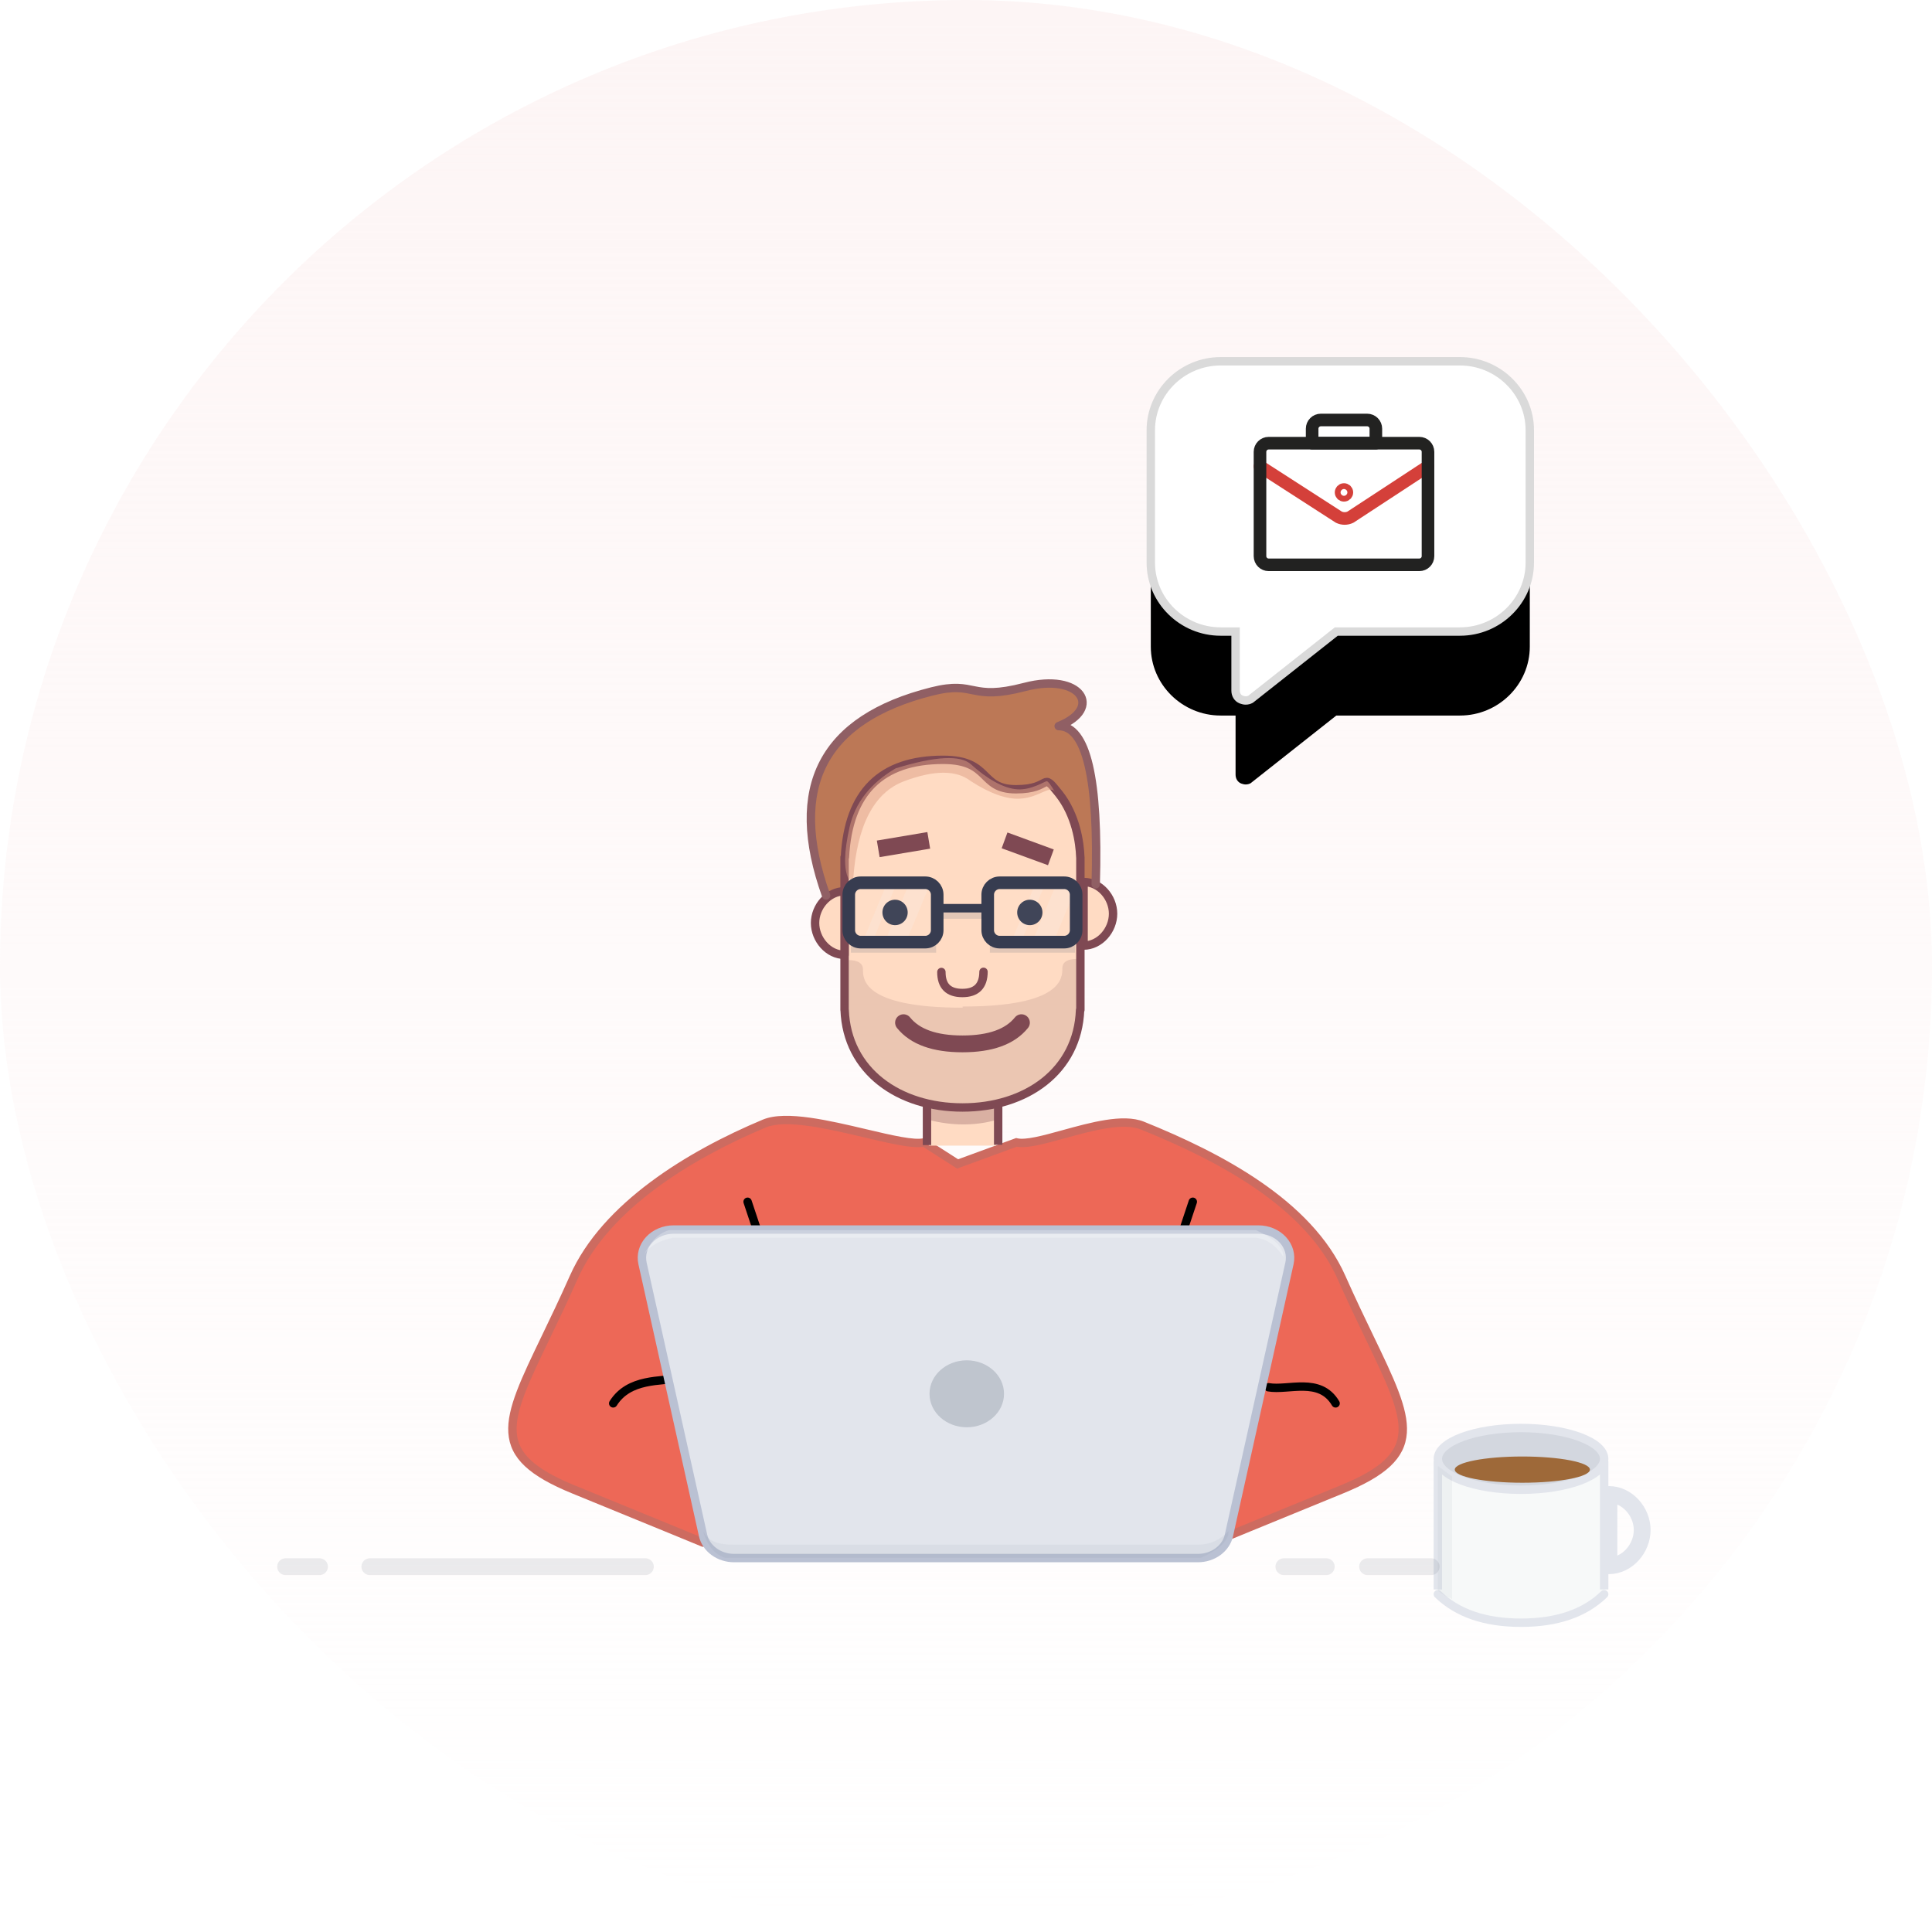 <svg width="230" height="230" viewBox="0 0 230 230" fill="none" xmlns="http://www.w3.org/2000/svg">
<rect width="230" height="230" rx="115" fill="url(#paint0_linear_1123_2)"/>
<path fill-rule="evenodd" clip-rule="evenodd" d="M64.977 159.186C60.057 169.399 58.223 173.206 68.295 177.324C77.996 181.29 82.597 183.183 83.685 183.634H114H144.315C145.403 183.183 150.004 181.29 159.705 177.324C169.777 173.206 167.943 169.399 163.024 159.186C162.021 157.104 160.889 154.756 159.705 152.084C155.797 143.273 145.143 137.684 136 134C133.701 133.074 129.92 134.117 126.624 135.027C124.256 135.681 122.138 136.265 121 136L114 138.563L110 136C108.787 136.283 106.09 135.646 103.033 134.924C98.658 133.891 93.548 132.684 91 133.751C82.093 137.481 72.061 143.592 68.295 152.084C67.111 154.756 65.979 157.104 64.977 159.186Z" fill="#ED6857"/>
<path d="M68.295 177.324L68.106 177.787L68.295 177.324ZM64.977 159.186L65.427 159.403L64.977 159.186ZM83.685 183.634L83.494 184.096L83.586 184.134H83.685V183.634ZM144.315 183.634V184.134H144.414L144.506 184.096L144.315 183.634ZM159.705 177.324L159.894 177.787L159.705 177.324ZM163.024 159.186L163.474 158.969L163.024 159.186ZM159.705 152.084L159.248 152.287L159.705 152.084ZM136 134L135.813 134.464L136 134ZM126.624 135.027L126.491 134.545L126.624 135.027ZM121 136L121.114 135.513L120.968 135.479L120.828 135.53L121 136ZM114 138.563L113.73 138.984L113.939 139.118L114.172 139.033L114 138.563ZM110 136L110.27 135.579L110.092 135.465L109.886 135.513L110 136ZM103.033 134.924L103.148 134.437L103.148 134.437L103.033 134.924ZM91 133.751L91.193 134.212V134.212L91 133.751ZM68.295 152.084L68.752 152.287H68.752L68.295 152.084ZM68.485 176.861C63.465 174.809 61.677 172.933 61.513 170.507C61.427 169.244 61.772 167.764 62.471 165.927C63.168 164.094 64.194 161.963 65.427 159.403L64.526 158.969C63.299 161.516 62.252 163.69 61.536 165.572C60.822 167.45 60.415 169.094 60.515 170.574C60.722 173.634 63.054 175.721 68.106 177.787L68.485 176.861ZM83.876 183.172C82.787 182.721 78.185 180.827 68.485 176.861L68.106 177.787C77.807 181.753 82.407 183.646 83.494 184.096L83.876 183.172ZM114 183.134H83.685V184.134H114V183.134ZM114 184.134H144.315V183.134H114V184.134ZM144.506 184.096C145.593 183.646 150.193 181.753 159.894 177.787L159.515 176.861C149.815 180.827 145.213 182.721 144.123 183.172L144.506 184.096ZM159.894 177.787C164.946 175.721 167.278 173.634 167.485 170.574C167.585 169.094 167.178 167.45 166.464 165.572C165.749 163.69 164.701 161.516 163.474 158.969L162.573 159.403C163.806 161.963 164.832 164.094 165.529 165.927C166.228 167.764 166.573 169.244 166.487 170.507C166.323 172.933 164.535 174.809 159.515 176.861L159.894 177.787ZM163.474 158.969C162.471 156.887 161.343 154.545 160.162 151.882L159.248 152.287C160.436 154.967 161.57 157.322 162.573 159.403L163.474 158.969ZM160.162 151.882C158.156 147.36 154.435 143.695 150.099 140.708C145.761 137.719 140.774 135.385 136.187 133.536L135.813 134.464C140.37 136.3 145.281 138.602 149.532 141.531C153.786 144.462 157.345 147.998 159.248 152.287L160.162 151.882ZM136.187 133.536C134.906 133.02 133.272 133.069 131.608 133.331C129.931 133.595 128.133 134.092 126.491 134.545L126.758 135.509C128.412 135.052 130.152 134.572 131.764 134.319C133.389 134.063 134.795 134.054 135.813 134.464L136.187 133.536ZM126.491 134.545C125.302 134.873 124.199 135.177 123.252 135.368C122.286 135.562 121.567 135.619 121.114 135.513L120.886 136.487C121.57 136.646 122.479 136.543 123.449 136.348C124.438 136.149 125.578 135.834 126.758 135.509L126.491 134.545ZM120.828 135.53L113.828 138.094L114.172 139.033L121.172 136.47L120.828 135.53ZM109.73 136.421L113.73 138.984L114.27 138.142L110.27 135.579L109.73 136.421ZM102.918 135.411C104.442 135.77 105.896 136.114 107.121 136.331C108.319 136.543 109.394 136.655 110.114 136.487L109.886 135.513C109.393 135.628 108.513 135.562 107.295 135.346C106.104 135.135 104.68 134.799 103.148 134.437L102.918 135.411ZM91.193 134.212C92.33 133.736 94.122 133.748 96.263 134.045C98.378 134.339 100.725 134.893 102.918 135.411L103.148 134.437C100.966 133.922 98.571 133.356 96.4 133.055C94.256 132.757 92.218 132.699 90.807 133.29L91.193 134.212ZM68.752 152.287C70.588 148.148 73.966 144.559 78.019 141.533C82.069 138.508 86.765 136.067 91.193 134.212L90.807 133.29C86.328 135.165 81.555 137.644 77.421 140.731C73.29 143.816 69.769 147.529 67.838 151.882L68.752 152.287ZM65.427 159.403C66.43 157.322 67.564 154.967 68.752 152.287L67.838 151.882C66.657 154.545 65.529 156.887 64.526 158.969L65.427 159.403Z" fill="#CD6B60"/>
<path d="M81 164.067C78.647 164.467 74.882 164.067 73 167.067" stroke="black" stroke-linecap="round"/>
<path d="M151 165.149C153.353 165.575 157.118 163.87 159 167.067" stroke="black" stroke-linecap="round"/>
<path d="M89 143.067L90 146.067" stroke="black" stroke-linecap="round"/>
<path d="M142 143.067L141 146.067" stroke="black" stroke-linecap="round"/>
<path fill-rule="evenodd" clip-rule="evenodd" d="M171.172 174.523V189.768C173.767 192.043 177.152 193.181 181.33 193.181C185.507 193.181 188.72 192.044 190.973 189.768V174.619C188.582 176.523 185.546 177.474 181.861 177.474C178.176 177.474 174.615 176.49 171.172 174.523Z" fill="#F7F9F9"/>
<path d="M181.072 177.35C186.54 177.35 190.972 175.705 190.972 173.675C190.972 171.645 186.54 170 181.072 170C175.604 170 171.172 171.645 171.172 173.675C171.172 175.705 175.604 177.35 181.072 177.35Z" fill="#D3D7DF" stroke="#E2E5EC"/>
<path d="M181.232 176.517C185.675 176.517 189.276 175.817 189.276 174.955C189.276 174.092 185.675 173.393 181.232 173.393C176.789 173.393 173.188 174.092 173.188 174.955C173.188 175.817 176.789 176.517 181.232 176.517Z" fill="#9E6939"/>
<path d="M171.172 173.957V189.223M190.973 173.957V189.223" stroke="#E2E5EC"/>
<path fill-rule="evenodd" clip-rule="evenodd" d="M191.539 186.396V177.916C193.726 177.916 195.498 179.96 195.498 182.146C195.498 184.332 193.726 186.396 191.539 186.396Z" stroke="#E2E5EC" stroke-width="2" stroke-linecap="round" stroke-linejoin="round"/>
<path d="M171.172 189.788C173.498 192.05 176.798 193.181 181.073 193.181C185.347 193.181 188.647 192.05 190.973 189.788" stroke="#E2E5EC" stroke-linecap="round"/>
<path opacity="0.1" fill-rule="evenodd" clip-rule="evenodd" d="M171.172 174.523V189.382C171.684 189.793 172.256 190.12 172.869 190.353V175.772L171.172 174.523Z" fill="#9DA5B2"/>
<path d="M80.19 146H149.81C150.43 146 151.041 146.123 151.601 146.359C152.161 146.595 152.656 146.94 153.049 147.367C153.442 147.794 153.724 148.294 153.874 148.83C154.025 149.367 154.04 149.926 153.92 150.469L146.715 182.847C146.526 183.696 146.013 184.46 145.264 185.009C144.514 185.558 143.574 185.858 142.605 185.858H87.395C86.426 185.858 85.486 185.558 84.737 185.009C83.987 184.46 83.475 183.696 83.286 182.847L76.08 150.469C75.96 149.926 75.975 149.367 76.126 148.83C76.277 148.294 76.559 147.794 76.952 147.366C77.345 146.939 77.84 146.595 78.4 146.359C78.96 146.122 79.572 146 80.191 146H80.19Z" fill="#E2E5EC"/>
<path fill-rule="evenodd" clip-rule="evenodd" d="M80.189 146.374C79.632 146.374 79.081 146.484 78.577 146.697C78.073 146.91 77.628 147.22 77.274 147.604C76.921 147.989 76.667 148.439 76.531 148.922C76.396 149.404 76.382 149.908 76.49 150.396L83.696 182.774C83.866 183.538 84.327 184.226 85.002 184.72C85.676 185.214 86.521 185.484 87.394 185.484H142.603C143.476 185.484 144.322 185.214 144.996 184.72C145.67 184.226 146.132 183.538 146.302 182.774L153.509 150.396C153.617 149.908 153.603 149.404 153.468 148.921C153.332 148.438 153.078 147.988 152.724 147.604C152.37 147.219 151.925 146.909 151.421 146.697C150.917 146.484 150.366 146.374 149.808 146.374H80.189Z" stroke="#BAC1D3"/>
<path opacity="0.25" fill-rule="evenodd" clip-rule="evenodd" d="M149.518 146.447C151.703 147.425 152.796 148.488 152.796 149.634C151.782 148.111 150.595 147.349 149.232 147.349H80.081C78.21 147.774 77.036 148.536 76.559 149.634C77.361 147.856 78.395 146.794 79.659 146.447H149.518Z" fill="white"/>
<path opacity="0.05" fill-rule="evenodd" clip-rule="evenodd" d="M86.841 185.46H142.947C145.16 184.48 146.266 183.418 146.266 182.271C145.24 183.345 144.039 183.882 142.659 183.882H87.268C85.374 183.907 84.186 183.37 83.703 182.271C84.22 184.056 85.118 185.123 86.398 185.47L86.841 185.46Z" fill="#373C50"/>
<path opacity="0.497" d="M115.092 169.915C117.541 169.915 119.527 168.131 119.527 165.929C119.527 163.728 117.541 161.943 115.092 161.943C112.642 161.943 110.656 163.728 110.656 165.929C110.656 168.131 112.642 169.915 115.092 169.915Z" fill="#9DA5B2"/>
<path fill-rule="evenodd" clip-rule="evenodd" d="M110.57 131.842H118.591V136.385H110.57V131.842Z" fill="#FFDBC3"/>
<path opacity="0.3" fill-rule="evenodd" clip-rule="evenodd" d="M110.601 133.333C113.404 134.038 116.067 134.038 118.591 133.333L118.575 131.842H110.57" fill="#804A54"/>
<path fill-rule="evenodd" clip-rule="evenodd" d="M98.442 106.605C97.168 102.121 96.531 99.059 96.531 97.418C96.531 94.957 97.796 83.413 113.576 81.514C116.649 82.627 119.958 82.627 123.504 81.514C128.824 79.845 130.065 85.18 126.788 86.469C129.774 88.208 130.984 94.441 130.418 105.167H128.836C128.648 101.247 128.433 98.924 128.19 98.195C127.948 97.469 126.986 95.916 125.305 93.54C124.847 93.243 124.427 93.243 124.047 93.54C123.476 93.988 120.545 94.819 118.685 93.54C116.824 92.261 115.63 90.218 111.314 90.607C106.997 90.996 101.623 92.653 100.903 100.842L100.508 105.893L98.442 106.605Z" fill="#BC7856"/>
<path fill-rule="evenodd" clip-rule="evenodd" d="M128.609 102.054H128.617V120.231H128.581C128.309 127.523 122.151 131.843 114.579 131.843C107.008 131.843 100.825 127.523 100.552 120.231H100.543V102.054H100.586C100.987 94.321 104.884 90.455 112.274 90.455C118.024 90.455 116.541 93.961 120.947 93.961C125.354 93.961 123.861 91.709 126.056 94.477C128.083 97.031 128.55 100.294 128.609 102.054Z" fill="#FFDBC3" stroke="#7F4953" stroke-linecap="round" stroke-linejoin="round"/>
<path opacity="0.153" fill-rule="evenodd" clip-rule="evenodd" d="M114.602 119.964V119.825C126.474 119.825 126.47 116.407 126.47 115.285C126.47 114.537 127.055 114.163 128.224 114.161V122.912C126.807 128.141 122.266 131.058 114.602 131.662V131.8C106.938 131.194 102.397 128.278 100.98 123.05V114.298C102.149 114.3 102.733 114.675 102.733 115.423C102.733 116.544 102.73 119.964 114.602 119.964Z" fill="#825059"/>
<path opacity="0.5" fill-rule="evenodd" clip-rule="evenodd" d="M101.576 104.623C102.033 98.225 104.053 94.351 107.635 93.003C111.217 91.654 113.869 91.654 115.589 93.003C117.88 94.475 119.823 95.168 121.417 95.081C123.807 94.952 125.077 93.283 125.65 94.383C125.122 93.48 124.782 93.019 124.631 93.003C124.405 92.977 122.818 94.077 121.124 93.969C119.428 93.862 117.466 92.687 115.589 90.992C114.338 89.861 111.351 90.02 106.629 91.469C103.626 93.235 101.796 95.574 101.137 98.488C100.478 101.4 100.436 103.446 101.012 104.623H101.576Z" fill="#DF9F84"/>
<path fill-rule="evenodd" clip-rule="evenodd" d="M100.541 113.672V106.102C98.603 106.102 97.031 107.927 97.031 109.878C97.031 111.829 98.603 113.672 100.541 113.672Z" fill="#FFDBC3" stroke="#7F4953" stroke-linecap="round" stroke-linejoin="round"/>
<path fill-rule="evenodd" clip-rule="evenodd" d="M128.998 112.57V105C130.936 105 132.508 106.825 132.508 108.776C132.508 110.728 130.936 112.57 128.998 112.57Z" fill="#FFDBC3" stroke="#7F4953" stroke-linecap="round" stroke-linejoin="round"/>
<path d="M98.346 106.605C93.727 93.686 97.926 85.587 110.946 82.312C116.293 80.967 115.354 83.519 122.009 81.777C128.664 80.034 131.391 84.322 126.032 86.441C129.34 86.441 130.81 92.718 130.442 105.273" stroke="#905F64" stroke-linecap="round" stroke-linejoin="round"/>
<path d="M107.562 121.748C108.917 123.431 111.257 124.272 114.581 124.272C117.904 124.272 120.243 123.431 121.6 121.748" stroke="#7F4953" stroke-width="2" stroke-linecap="round" stroke-linejoin="round"/>
<path d="M112.07 115.712C112.066 117.381 112.898 118.215 114.566 118.215C116.235 118.215 117.074 117.373 117.084 115.691" stroke="#7F4953" stroke-linecap="round" stroke-linejoin="round"/>
<path opacity="0.2" fill-rule="evenodd" clip-rule="evenodd" d="M108.062 105.597H110.568L108.062 111.653H105.555L108.062 105.597ZM105.406 105.597H106.557L104.052 111.653H102.898L105.406 105.597ZM125.607 105.597H128.115L125.607 111.653H123.101L125.607 105.597ZM123.1 105.597H124.254L121.747 111.653H120.595L123.1 105.597Z" fill="#F7F9F9"/>
<path d="M106.555 110.139C107.386 110.139 108.059 109.461 108.059 108.625C108.059 107.788 107.386 107.11 106.555 107.11C105.724 107.11 105.051 107.788 105.051 108.625C105.051 109.461 105.724 110.139 106.555 110.139Z" fill="#373C50"/>
<path d="M122.598 110.139C123.429 110.139 124.102 109.461 124.102 108.625C124.102 107.788 123.429 107.11 122.598 107.11C121.767 107.11 121.094 107.788 121.094 108.625C121.094 109.461 121.767 110.139 122.598 110.139Z" fill="#373C50"/>
<path opacity="0.2" d="M101.797 112.915H110.945M118.341 112.915H127.488M112.325 108.877H116.961" stroke="#707482" stroke-linecap="square"/>
<path d="M110.15 105.092H102.464C101.679 105.092 101.043 105.728 101.043 106.513V110.737C101.043 111.522 101.679 112.158 102.464 112.158H110.15C110.935 112.158 111.571 111.522 111.571 110.737V106.513C111.571 105.728 110.935 105.092 110.15 105.092Z" fill="#F7F9F9" fill-opacity="0.05" stroke="#373C50" stroke-width="1.5" stroke-linecap="round" stroke-linejoin="round"/>
<path d="M126.693 105.092H119.007C118.222 105.092 117.586 105.728 117.586 106.513V110.737C117.586 111.522 118.222 112.158 119.007 112.158H126.693C127.478 112.158 128.114 111.522 128.114 110.737V106.513C128.114 105.728 127.478 105.092 126.693 105.092Z" fill="#F7F9F9" fill-opacity="0.05" stroke="#373C50" stroke-width="1.5" stroke-linecap="round" stroke-linejoin="round"/>
<path fill-rule="evenodd" clip-rule="evenodd" d="M111.57 107.615H117.586V108.625H111.57V107.615Z" fill="#373C50"/>
<path d="M119.59 100.044L125.105 102.064M104.551 101.054L110.566 100.044" stroke="#7F4953" stroke-width="2"/>
<path d="M110.355 131.242V136.319M118.831 131.229V136.284" stroke="#7F4953"/>
<path opacity="0.1" d="M34 186.51H38.037M44.03 186.51H76.831M152.842 186.51H157.888M162.809 186.51H170.378" stroke="#373C50" stroke-width="2" stroke-linecap="round" stroke-linejoin="round"/>
<g filter="url(#filter0_d_1123_2)">
<path d="M147.092 75.184V82.216C147.092 82.686 147.329 83.095 147.746 83.271C147.926 83.331 148.104 83.389 148.28 83.389C148.517 83.389 148.813 83.329 148.992 83.155L159.085 75.183H173.807C178.377 75.183 182.119 71.491 182.119 66.979V51.215C182.119 46.702 178.377 43.01 173.807 43.01H145.312C140.741 43.01 137 46.702 137 51.215V66.979C137 71.491 140.741 75.183 145.312 75.183H147.092V75.184Z" fill="black"/>
</g>
<path d="M147.092 75.184V82.216C147.092 82.686 147.329 83.095 147.746 83.271C147.926 83.331 148.104 83.389 148.28 83.389C148.517 83.389 148.813 83.329 148.992 83.155L159.085 75.183H173.807C178.377 75.183 182.119 71.491 182.119 66.979V51.215C182.119 46.702 178.377 43.01 173.807 43.01H145.312C140.741 43.01 137 46.702 137 51.215V66.979C137 71.491 140.741 75.183 145.312 75.183H147.092V75.184Z" fill="white" stroke="#DADADA"/>
<path d="M150 55.517L159.386 61.566C159.601 61.669 159.837 61.723 160.076 61.723C160.315 61.723 160.55 61.669 160.766 61.566L170 55.517" stroke="#D4403A" stroke-width="1.5" stroke-linecap="round" stroke-linejoin="round"/>
<path d="M159.997 58.965C160.188 58.965 160.342 58.811 160.342 58.621C160.342 58.43 160.188 58.276 159.997 58.276C159.807 58.276 159.652 58.43 159.652 58.621C159.652 58.811 159.807 58.965 159.997 58.965Z" stroke="#D4403A" stroke-width="1.5" stroke-linecap="round" stroke-linejoin="round"/>
<path d="M168.966 52.759H151.034C150.463 52.759 150 53.222 150 53.793V66.207C150 66.778 150.463 67.241 151.034 67.241H168.966C169.537 67.241 170 66.778 170 66.207V53.793C170 53.222 169.537 52.759 168.966 52.759Z" stroke="#222221" stroke-width="1.5" stroke-linecap="round" stroke-linejoin="round"/>
<path d="M157.242 50H162.759C163.033 50 163.296 50.109 163.49 50.303C163.684 50.497 163.793 50.76 163.793 51.035V52.759H156.207V51.035C156.207 50.76 156.316 50.497 156.51 50.303C156.704 50.109 156.967 50 157.242 50Z" stroke="#222221" stroke-width="1.5" stroke-linecap="round" stroke-linejoin="round"/>
<defs>
<filter id="filter0_d_1123_2" x="122" y="38.01" width="75.119" height="70.379" filterUnits="userSpaceOnUse" color-interpolation-filters="sRGB">
<feFlood flood-opacity="0" result="BackgroundImageFix"/>
<feColorMatrix in="SourceAlpha" type="matrix" values="0 0 0 0 0 0 0 0 0 0 0 0 0 0 0 0 0 0 127 0" result="hardAlpha"/>
<feOffset dy="10"/>
<feGaussianBlur stdDeviation="7.5"/>
<feComposite in2="hardAlpha" operator="out"/>
<feColorMatrix type="matrix" values="0 0 0 0 0 0 0 0 0 0 0 0 0 0 0 0 0 0 0.05 0"/>
<feBlend mode="normal" in2="BackgroundImageFix" result="effect1_dropShadow_1123_2"/>
<feBlend mode="normal" in="SourceGraphic" in2="effect1_dropShadow_1123_2" result="shape"/>
</filter>
<linearGradient id="paint0_linear_1123_2" x1="115" y1="0" x2="115" y2="230" gradientUnits="userSpaceOnUse">
<stop stop-color="#FDF5F5"/>
<stop offset="1" stop-color="#FDF5F5" stop-opacity="0"/>
</linearGradient>
</defs>
</svg>
